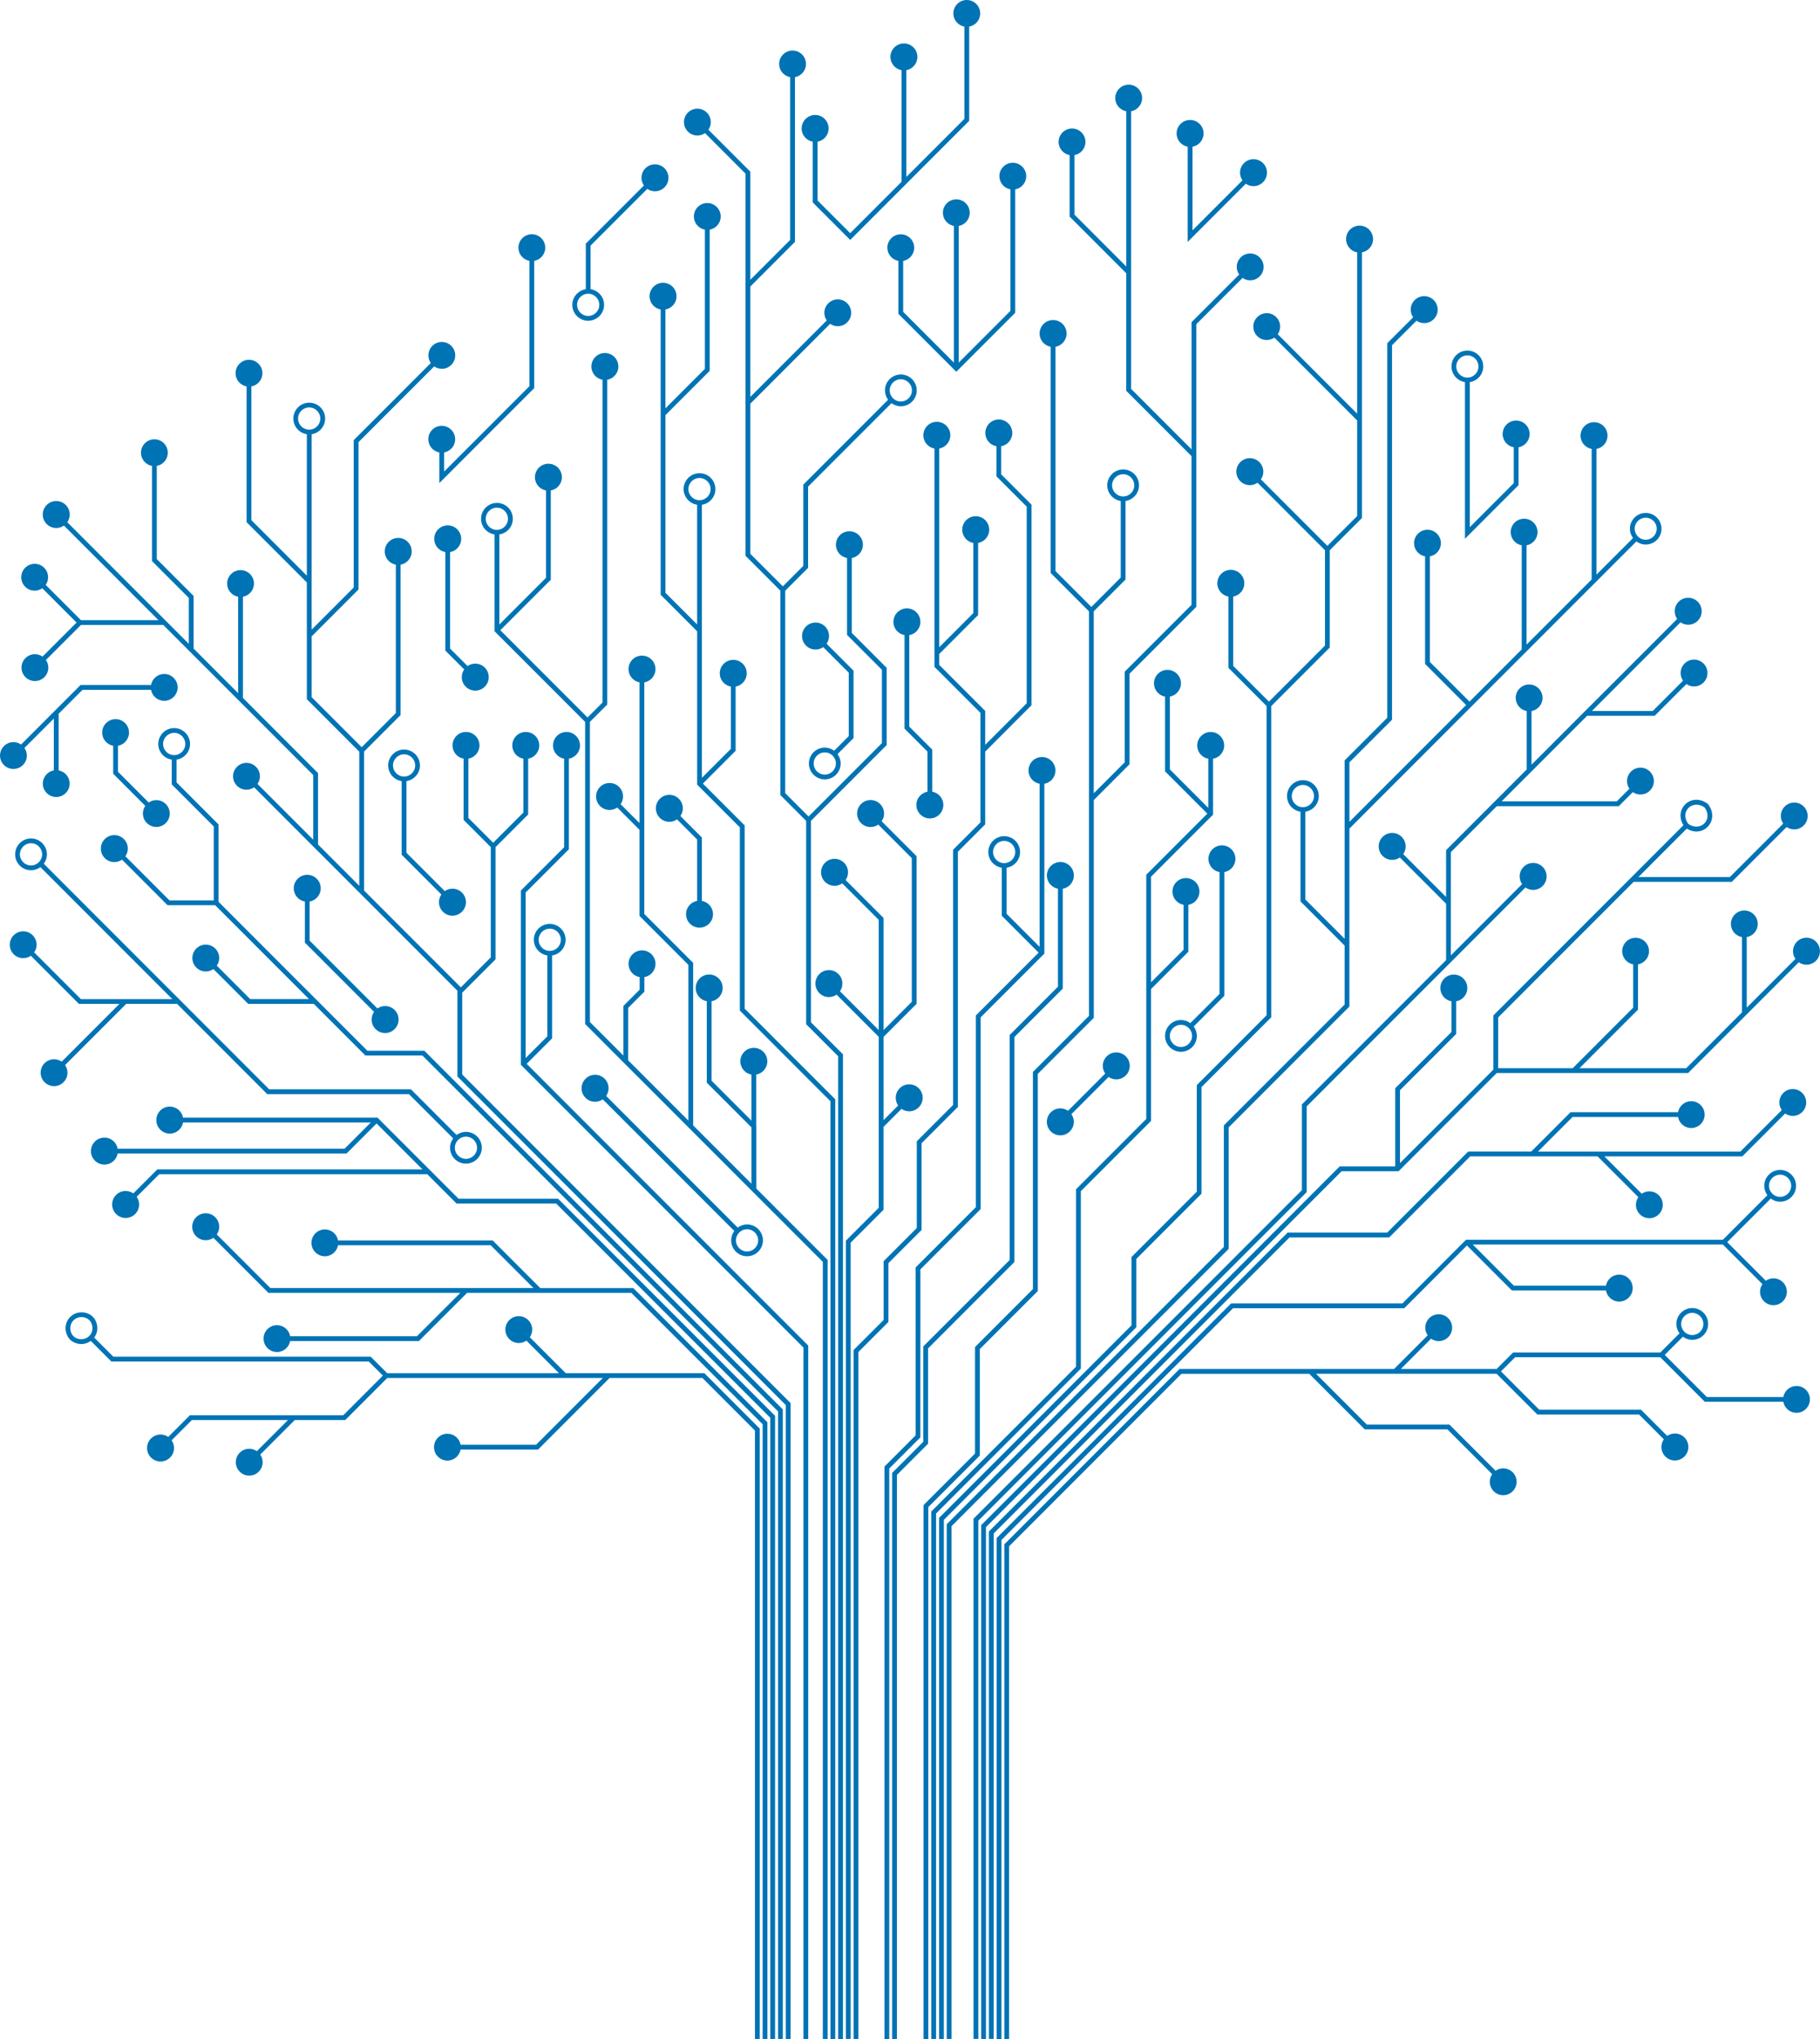<?xml version="1.0" encoding="UTF-8"?><svg id="a" xmlns="http://www.w3.org/2000/svg" viewBox="0 0 826 924.77"><defs><style>.b{fill:#0073b5;}</style></defs><path class="b" d="m209.75,450.26l15.14-15.14v-50.89l14.81-14.81v-25.31c2.86-.51,5.04-3,5.04-6.01,0-3.38-2.74-6.12-6.12-6.12s-6.12,2.74-6.12,6.12c0,3.01,2.17,5.5,5.04,6.01v24.4l-13.72,13.72-11.25-11.25v-26.88c2.86-.51,5.04-3,5.04-6.01,0-3.38-2.74-6.12-6.12-6.12s-6.12,2.74-6.12,6.12c0,3.01,2.17,5.5,5.04,6.01v27.78l12.34,12.34v49.99l-13.6,13.6-43.91-43.91v-63.01l16.57-16.58v-68.2c2.86-.51,5.04-3,5.04-6.01,0-3.38-2.74-6.12-6.12-6.12s-6.12,2.74-6.12,6.12c0,3.01,2.17,5.5,5.04,6.01v67.3l-15.49,15.49-22.71-22.71v-27.56l21.26-21.26v-66.84l34.35-34.35c.98.68,2.17,1.09,3.46,1.09,3.36,0,6.09-2.73,6.09-6.09s-2.73-6.09-6.09-6.09-6.09,2.73-6.09,6.09c0,1.29.41,2.48,1.09,3.46l-34.99,34.99v66.84l-19.09,19.09v-88.62c3.46-.53,6.12-3.5,6.12-7.1,0-3.98-3.23-7.21-7.21-7.21s-7.21,3.23-7.21,7.21c0,3.6,2.66,6.57,6.12,7.1v64.16l-25.17-25.17v-60.68c2.84-.51,5-2.99,5-5.98,0-3.36-2.73-6.09-6.09-6.09s-6.09,2.73-6.09,6.09c0,2.99,2.16,5.46,5,5.98v61.58l27.35,27.35v52.93l23.8,23.8v60.84l-18.72-18.72v-32.4l-34.08-34.08v-45.9c2.84-.51,5-2.99,5-5.98,0-3.36-2.73-6.09-6.09-6.09s-6.09,2.73-6.09,6.09c0,2.99,2.16,5.46,5,5.98v43.72l-20.21-20.21v-23.88l-16.71-16.71v-42.26c2.84-.51,5-2.99,5-5.98,0-3.36-2.73-6.09-6.09-6.09s-6.09,2.73-6.09,6.09c0,2.99,2.16,5.46,5,5.98v43.16l16.71,16.71v20.81l-55.14-55.14c.69-.99,1.1-2.19,1.1-3.49,0-3.38-2.74-6.12-6.12-6.12s-6.12,2.74-6.12,6.12,2.74,6.12,6.12,6.12c1.3,0,2.5-.41,3.49-1.1l42.89,42.89h-35.17l-16-16c.68-.98,1.09-2.17,1.09-3.46,0-3.36-2.73-6.09-6.09-6.09s-6.09,2.73-6.09,6.09,2.73,6.09,6.09,6.09c1.29,0,2.48-.41,3.46-1.09l15.55,15.55-15.44,15.44c-.98-.68-2.17-1.09-3.46-1.09-3.36,0-6.09,2.73-6.09,6.09s2.73,6.09,6.09,6.09,6.09-2.73,6.09-6.09c0-1.29-.41-2.48-1.09-3.46l15.89-15.89h37.35l68.07,68.07v29.32l-25.29-25.29c.68-.98,1.09-2.17,1.09-3.46,0-3.36-2.73-6.09-6.09-6.09s-6.09,2.73-6.09,6.09,2.73,6.09,6.09,6.09c1.29,0,2.48-.41,3.46-1.09l27.15,27.15,65.12,65.12v38.88l149.03,149.03v287.51h2.17v-288.41l-149.03-149.03v-37.07Zm-74.47-260.43c0-2.78,2.26-5.04,5.04-5.04s5.04,2.26,5.04,5.04-2.26,5.04-5.04,5.04-5.04-2.26-5.04-5.04Z"/><path class="b" d="m166.73,476.56l-67.54-67.54v-35.08l-19.06-19.06v-10.34c3.46-.53,6.12-3.5,6.12-7.1,0-3.98-3.23-7.21-7.21-7.21s-7.21,3.23-7.21,7.21c0,3.6,2.66,6.57,6.12,7.1v11.24l19.06,19.06v33.55h-20.08l-20.02-20.02c.69-.99,1.1-2.19,1.1-3.49,0-3.38-2.74-6.12-6.12-6.12s-6.12,2.74-6.12,6.12,2.74,6.12,6.12,6.12c1.3,0,2.5-.41,3.49-1.1l20.65,20.65h21.62l42.58,42.58h-26.69l-15.15-15.15c.68-.98,1.09-2.17,1.09-3.46,0-3.36-2.73-6.09-6.09-6.09s-6.09,2.73-6.09,6.09,2.73,6.09,6.09,6.09c1.29,0,2.48-.41,3.46-1.09l15.79,15.79h29.77l23.42,23.42h25.86l161.42,161.42v284.62h2.17v-285.52l-162.69-162.69h-25.86Zm-92.72-139.12c0-2.78,2.26-5.04,5.04-5.04s5.04,2.26,5.04,5.04-2.26,5.04-5.04,5.04-5.04-2.26-5.04-5.04Z"/><path class="b" d="m208.13,543.7l-36.77-36.77h-88.28c-.52-2.86-3-5.03-6.01-5.03-3.38,0-6.12,2.74-6.12,6.12s2.74,6.12,6.12,6.12c3.01,0,5.5-2.17,6.01-5.04h85.2l-11.89,11.9H53.4c-.51-2.86-3-5.04-6.01-5.04-3.38,0-6.12,2.74-6.12,6.12s2.74,6.12,6.12,6.12c3.01,0,5.5-2.17,6.01-5.03h103.89l13.62-13.62,20.83,20.83h-120.34l-10.89,10.89c-.99-.69-2.19-1.1-3.49-1.1-3.38,0-6.12,2.74-6.12,6.12s2.74,6.12,6.12,6.12,6.12-2.74,6.12-6.12c0-1.3-.41-2.5-1.1-3.49l10.25-10.25h121.61l13.31,13.31h45.2l97.18,97.18v281.72h2.17v-282.62l-98.46-98.46h-45.2Z"/><path class="b" d="m245.19,584.19l-21.59-21.59h-70.18c-.51-2.84-2.99-5-5.98-5-3.36,0-6.09,2.73-6.09,6.09s2.73,6.09,6.09,6.09c2.99,0,5.46-2.16,5.98-5h69.28l19.42,19.42h-119.42l-24.32-24.32c.69-.99,1.1-2.19,1.1-3.49,0-3.38-2.74-6.12-6.12-6.12s-6.12,2.74-6.12,6.12,2.74,6.12,6.12,6.12c1.3,0,2.5-.41,3.49-1.1l24.96,24.96h87.1l-19.66,19.66h-57.56c-.51-2.84-2.99-5-5.98-5-3.36,0-6.09,2.73-6.09,6.09s2.73,6.09,6.09,6.09c2.99,0,5.46-2.16,5.98-5h58.46l21.83-21.83h74.55l59.59,59.59v278.82h2.17v-279.72l-60.86-60.86h-42.23Z"/><path class="b" d="m256.77,622.82l-16.32-16.32c.68-.98,1.09-2.17,1.09-3.46,0-3.36-2.73-6.09-6.09-6.09s-6.09,2.73-6.09,6.09,2.73,6.09,6.09,6.09c1.29,0,2.48-.41,3.46-1.09l14.78,14.78h-77.96l-7.49-7.49H51.43l-8.7-8.7c.09-.13.21-.22.3-.35,1.37-2.13,1.51-4.76.39-7.2-.64-1.39-1.76-2.51-3.15-3.15-3.47-1.6-7.45-.45-9.38,2.58-1.37,2.13-1.51,4.76-.39,7.19.64,1.39,1.76,2.51,3.15,3.15,1.08.5,2.19.75,3.31.75,1.56,0,3.02-.54,4.23-1.44l9.35,9.35h116.83l6.4,6.4-17.98,17.98h-69.6l-9.84,9.84c-.99-.69-2.19-1.1-3.49-1.1-3.38,0-6.12,2.74-6.12,6.12s2.74,6.12,6.12,6.12,6.12-2.74,6.12-6.12c0-1.3-.41-2.5-1.1-3.49l9.21-9.21h43.62l-14.14,14.13c-.98-.68-2.17-1.09-3.46-1.09-3.36,0-6.09,2.73-6.09,6.09s2.73,6.09,6.09,6.09,6.09-2.73,6.09-6.09c0-1.29-.41-2.48-1.09-3.46l15.67-15.67h22.91l19.07-19.07h97.83l-30.29,30.29h-34.26c-.51-2.84-2.99-5-5.98-5-3.36,0-6.09,2.72-6.09,6.09s2.73,6.09,6.09,6.09c2.99,0,5.46-2.16,5.98-5h35.16l32.46-32.47h42.11l23.86,23.86v275.92h2.17v-276.82l-25.13-25.13h-62.88Zm-222.23-15.94c-.91-.42-1.67-1.18-2.09-2.09-.8-1.75-.72-3.62.24-5.11.93-1.45,2.52-2.32,4.24-2.32.8,0,1.61.18,2.4.55.91.42,1.67,1.18,2.09,2.09.8,1.75.72,3.62-.24,5.11-1.37,2.13-4.15,2.92-6.64,1.78Z"/><path class="b" d="m593.01,501.83l65.12-65.12,34.19-34.19c.99.69,2.19,1.1,3.49,1.1,3.38,0,6.12-2.74,6.12-6.12s-2.74-6.12-6.12-6.12-6.12,2.74-6.12,6.12c0,1.3.41,2.5,1.1,3.49l-32.33,32.33v-46.82l20.86-20.86h55.35l6.38-6.38c.98.68,2.17,1.09,3.46,1.09,3.36,0,6.09-2.73,6.09-6.09s-2.73-6.09-6.09-6.09-6.09,2.73-6.09,6.09c0,1.29.41,2.48,1.09,3.46l-5.74,5.74h-52.27l38.81-38.81h30.67l14.4-14.4c.98.68,2.17,1.09,3.46,1.09,3.36,0,6.09-2.73,6.09-6.09s-2.73-6.09-6.09-6.09-6.09,2.73-6.09,6.09c0,1.29.41,2.48,1.09,3.46l-13.76,13.76h-27.6l40.22-40.22c.99.69,2.19,1.1,3.49,1.1,3.38,0,6.12-2.74,6.12-6.12s-2.74-6.12-6.12-6.12-6.12,2.74-6.12,6.12c0,1.3.41,2.5,1.1,3.49l-41.75,41.75h-.01s-24.33,24.34-24.33,24.34v-24.3c2.84-.51,5-2.99,5-5.98,0-3.36-2.73-6.09-6.09-6.09s-6.09,2.73-6.09,6.09c0,2.99,2.16,5.46,5,5.98v26.47l-36.6,36.6v21.25l-19.45-19.45c.69-.99,1.1-2.19,1.1-3.49,0-3.38-2.74-6.12-6.12-6.12s-6.12,2.74-6.12,6.12,2.74,6.12,6.12,6.12c1.3,0,2.5-.41,3.49-1.1l20.99,20.98v25.57l-65.44,65.44v38.88l-149.03,149.03v235.93h2.17v-235.03l149.03-149.03v-38.88Z"/><path class="b" d="m630.46,561.25l36.77-36.77h57.83l18.49,18.49c-.68.99-1.09,2.17-1.09,3.46,0,3.36,2.72,6.09,6.09,6.09s6.09-2.72,6.09-6.09-2.73-6.09-6.09-6.09c-1.29,0-2.48.41-3.46,1.09l-16.96-16.96h62.62l19.44-19.44c.98.68,2.17,1.09,3.46,1.09,3.36,0,6.09-2.73,6.09-6.09s-2.72-6.09-6.09-6.09-6.09,2.73-6.09,6.09c0,1.29.41,2.48,1.09,3.46l-18.8,18.8h-91.84l15.67-15.67h47.9c.51,2.84,2.99,5,5.98,5,3.36,0,6.09-2.73,6.09-6.09s-2.73-6.09-6.09-6.09c-2.99,0-5.46,2.16-5.98,5h-48.8l-17.84,17.84h-28.61l-36.77,36.77h-45.19l-135.56,135.56v230.13h2.17v-229.23l134.28-134.28h45.19Z"/><path class="b" d="m637.33,593.34l28.44-28.44,20.39,20.39h42.69c.52,2.86,3,5.04,6.02,5.04,3.38,0,6.12-2.74,6.12-6.12s-2.74-6.12-6.12-6.12c-3.01,0-5.5,2.17-6.01,5.03h-41.79l-18.66-18.66h113.5l17.96,17.96c-.68.98-1.09,2.17-1.09,3.46,0,3.36,2.73,6.09,6.09,6.09s6.09-2.73,6.09-6.09-2.73-6.09-6.09-6.09c-1.29,0-2.48.41-3.46,1.09l-17.51-17.51,19.75-19.75c1.2.88,2.66,1.42,4.26,1.42,3.98,0,7.21-3.23,7.21-7.21s-3.23-7.21-7.21-7.21-7.21,3.23-7.21,7.21c0,1.6.54,3.06,1.42,4.26l-20.2,20.2h-116.57l-28.89,28.89h-77.75l-106.37,106.37v227.23h2.17v-226.33l105.09-105.09h77.75Zm170.56-60.56c2.78,0,5.04,2.26,5.04,5.03s-2.26,5.04-5.04,5.04-5.04-2.26-5.04-5.04,2.26-5.03,5.04-5.03Z"/><path class="b" d="m337.94,374.33l-18.94-18.94,14.86-14.86v-29.13c2.86-.51,5.04-3,5.04-6.01,0-3.38-2.74-6.12-6.12-6.12s-6.12,2.74-6.12,6.12c0,3.01,2.18,5.5,5.04,6.01v28.23l-13.14,13.14v-123.84c3.46-.53,6.12-3.5,6.12-7.1,0-3.98-3.23-7.21-7.21-7.21s-7.21,3.23-7.21,7.21c0,3.6,2.67,6.57,6.12,7.1v54.3l-14.37-14.37v-80.58l20.08-20.08v-64.04c2.84-.51,5-2.99,5-5.98,0-3.36-2.73-6.09-6.09-6.09s-6.09,2.73-6.09,6.09c0,2.99,2.16,5.46,5,5.98v63.14l-17.91,17.91v-44.83c2.86-.51,5.04-3,5.04-6.01,0-3.38-2.74-6.12-6.12-6.12s-6.12,2.74-6.12,6.12c0,3.01,2.17,5.5,5.04,6.01v129.39l16.55,16.55v69.54l19.39,19.39v83.11l41.12,41.12v425.32h2.17v-426.22l-41.12-41.12v-83.11Zm-25.51-152.5c0-2.78,2.26-5.04,5.04-5.04s5.04,2.26,5.04,5.04-2.26,5.04-5.04,5.04-5.04-2.26-5.04-5.04Z"/><path class="b" d="m368.03,372.31l34.38-34.38v-35.04l-15.83-15.83v-33.98c2.86-.51,5.04-3,5.04-6.01,0-3.38-2.74-6.12-6.12-6.12s-6.12,2.74-6.12,6.12c0,3.01,2.17,5.5,5.04,6.01v34.88l15.83,15.83v33.24l-33.29,33.29-10.59-10.59v-91.8l10.38-10.38v-36.85l37.85-37.85c1.2.88,2.66,1.42,4.25,1.42,3.98,0,7.21-3.23,7.21-7.21s-3.23-7.21-7.21-7.21-7.21,3.23-7.21,7.21c0,1.6.54,3.06,1.42,4.25l-38.48,38.48v36.85l-9.29,9.29-14.75-14.75v-68.09l36.22-36.22c.98.68,2.17,1.09,3.46,1.09,3.36,0,6.09-2.73,6.09-6.09s-2.73-6.09-6.09-6.09-6.09,2.73-6.09,6.09c0,1.29.41,2.48,1.09,3.46l-34.68,34.68v-50.06l20.25-20.25V34.99c2.84-.51,5-2.99,5-5.98,0-3.36-2.73-6.09-6.09-6.09s-6.09,2.73-6.09,6.09c0,2.99,2.16,5.46,5,5.98v73.83l-18.08,18.08v-49.04l-19.02-19.02c.68-.98,1.09-2.17,1.09-3.46,0-3.36-2.73-6.09-6.09-6.09s-6.09,2.73-6.09,6.09,2.73,6.09,6.09,6.09c1.29,0,2.48-.41,3.46-1.09l18.39,18.39v103.44l-.21.21.21.21v69.47l15.83,15.83v92.71l11.68,11.68v92.22l14.53,14.53v445.71h2.17v-446.61l-14.53-14.53v-91.32Zm40.8-200.29c2.78,0,5.04,2.26,5.04,5.04s-2.26,5.04-5.04,5.04-5.04-2.26-5.04-5.04,2.26-5.04,5.04-5.04Z"/><path class="b" d="m400.98,511.1l8.17-8.17c.99.69,2.19,1.1,3.49,1.1,3.38,0,6.12-2.74,6.12-6.12s-2.74-6.12-6.12-6.12-6.12,2.74-6.12,6.12c0,1.3.41,2.5,1.1,3.49l-6.63,6.63v-37.75l14.99-14.99v-66.97l-15.85-15.85c.69-.99,1.1-2.19,1.1-3.49,0-3.38-2.74-6.12-6.12-6.12s-6.12,2.74-6.12,6.12,2.74,6.12,6.12,6.12c1.3,0,2.5-.41,3.49-1.1l15.21,15.21v65.17l-12.82,12.82v-50.86l-17.21-17.21c.69-.99,1.1-2.19,1.1-3.49,0-3.38-2.74-6.12-6.12-6.12s-6.12,2.74-6.12,6.12,2.74,6.12,6.12,6.12c1.3,0,2.5-.41,3.49-1.1l16.57,16.57v49.96l-17.6-17.6c.69-.99,1.1-2.19,1.1-3.49,0-3.38-2.74-6.12-6.12-6.12s-6.12,2.74-6.12,6.12,2.74,6.12,6.12,6.12c1.3,0,2.5-.41,3.49-1.1l19.13,19.13v77.53l-14.92,14.92v362.04h2.17v-361.14l14.92-14.92v-37.61Z"/><path class="b" d="m403.19,572.91l15.05-15.05v-39.33l16.49-16.49v-115.74l12.4-12.4v-33.01l21.01-21.01v-90.99l-13.75-13.75v-12.75c2.86-.51,5.03-3,5.03-6.01,0-3.38-2.74-6.12-6.12-6.12s-6.12,2.74-6.12,6.12c0,3.01,2.17,5.5,5.04,6.01v13.65l13.75,13.75v89.19l-18.84,18.84v-15.39l-20.87-20.87v-4.93l17.65-17.65v-32.72c2.86-.51,5.04-3,5.04-6.01,0-3.38-2.74-6.12-6.12-6.12s-6.12,2.74-6.12,6.12c0,3.01,2.17,5.5,5.03,6.01v31.82l-15.47,15.47v-90.11c2.86-.51,5.03-3,5.03-6.01,0-3.38-2.74-6.12-6.12-6.12s-6.12,2.74-6.12,6.12c0,3.01,2.17,5.5,5.04,6.01v99.01l20.87,20.87v49.68l-12.4,12.4v115.74l-16.49,16.49v39.33l-15.05,15.05v26.67l-13.63,13.63v312.45h2.17v-311.55l13.63-13.63v-26.67Z"/><path class="b" d="m444.71,611.85l26.28-26.28v-98.5l25.43-25.43v-98.79l16.22-16.22v-41.09l30.32-30.32v-128.2l20.97-20.97c.99.68,2.17,1.09,3.46,1.09,3.36,0,6.09-2.73,6.09-6.09s-2.73-6.09-6.09-6.09-6.09,2.73-6.09,6.09c0,1.29.41,2.48,1.09,3.46l-21.61,21.61v57.68l-27.44-27.44V50.47c2.84-.51,5-2.99,5-5.98,0-3.36-2.72-6.09-6.09-6.09s-6.09,2.73-6.09,6.09c0,2.99,2.16,5.46,5,5.98v70.4l-23.53-23.53v-26.99c2.84-.51,5-2.99,5-5.98,0-3.36-2.73-6.09-6.09-6.09s-6.09,2.73-6.09,6.09c0,2.99,2.16,5.46,5,5.98v27.89l25.7,25.7v53.31l29.62,29.62v67.45l-30.32,30.32v41.09l-14.05,14.05v-82.52l14.42-14.41v-35.63c3.46-.53,6.12-3.5,6.12-7.1,0-3.98-3.23-7.21-7.21-7.21s-7.21,3.23-7.21,7.21c0,3.6,2.66,6.57,6.12,7.1v34.73l-13.33,13.33-16.29-16.29v-101.71c2.86-.51,5.04-3,5.04-6.01,0-3.38-2.74-6.12-6.12-6.12s-6.12,2.74-6.12,6.12c0,3.01,2.17,5.5,5.03,6.01v102.61l17.37,17.37v183.48l-25.43,25.43v98.5l-26.28,26.28v48.32l-23.37,23.37v242.14h2.17v-241.24l23.37-23.37v-48.32Zm60.01-391.73c0-2.78,2.26-5.04,5.04-5.04s5.03,2.26,5.03,5.04-2.26,5.04-5.03,5.04-5.04-2.26-5.04-5.04Z"/><path class="b" d="m490.54,540.26l31.86-31.86v-59.81l16.93-16.93v-21.28c2.86-.51,5.03-3,5.03-6.01,0-3.38-2.74-6.12-6.12-6.12s-6.12,2.74-6.12,6.12c0,3.01,2.17,5.5,5.04,6.01v20.38l-14.76,14.76v-47.89l28.15-28.15v-25.35c2.86-.51,5.04-3,5.04-6.01,0-3.38-2.74-6.12-6.12-6.12s-6.12,2.74-6.12,6.12c0,3.01,2.17,5.5,5.03,6.01v22.28l-17.45-17.45v-33.01c2.86-.51,5.04-3,5.04-6.01,0-3.38-2.74-6.12-6.12-6.12s-6.12,2.74-6.12,6.12c0,3.01,2.17,5.5,5.03,6.01v33.91l19.17,19.17-27.7,27.7v110.78l-31.86,31.86v80.48l-65.7,65.69v239.24h2.17v-238.34l65.7-65.69v-80.48Z"/><path class="b" d="m515.67,571.02l29.63-29.63v-48.34l31.67-31.67v-141.16l26.53-26.53v-44.13l14.61-14.61v-120.49c2.86-.51,5.04-3,5.04-6.01,0-3.38-2.74-6.12-6.12-6.12s-6.12,2.74-6.12,6.12c0,3.01,2.17,5.5,5.03,6.01v73.17l-36.04-36.04c.68-.98,1.09-2.18,1.09-3.46,0-3.36-2.72-6.09-6.09-6.09s-6.09,2.73-6.09,6.09,2.73,6.09,6.09,6.09c1.29,0,2.48-.41,3.46-1.09l37.58,37.58v43.34l-13.52,13.53-30.17-30.17c.69-.99,1.1-2.19,1.1-3.49,0-3.38-2.74-6.12-6.12-6.12s-6.12,2.74-6.12,6.12,2.74,6.12,6.12,6.12c1.3,0,2.5-.41,3.49-1.1l30.62,30.62v43.23l-25.44,25.44-16.22-16.22v-31.43c2.86-.51,5.04-3,5.04-6.01,0-3.38-2.74-6.12-6.12-6.12s-6.12,2.74-6.12,6.12c0,3.01,2.18,5.5,5.04,6.01v32.33l17.31,17.31v140.26l-31.67,31.67v48.34l-29.63,29.63v30.98l-87.33,87.33v236.34h2.17v-235.44l87.33-87.33v-30.98Z"/><path class="b" d="m557.62,511.33l54.8-54.8v-80.72l111.79-111.78h0l.08-.08.24-.24h0l18.14-18.14c1.19.87,2.64,1.41,4.23,1.41,3.96,0,7.17-3.22,7.17-7.17s-3.22-7.17-7.17-7.17-7.17,3.22-7.17,7.17c0,1.59.53,3.04,1.41,4.23l-16.6,16.6v-57.03c2.86-.51,5.03-3,5.03-6.01,0-3.38-2.74-6.12-6.12-6.12s-6.12,2.74-6.12,6.12c0,3.01,2.17,5.5,5.04,6.01v59.2l-29.56,29.55v-45.03c2.84-.51,5-2.99,5-5.98,0-3.36-2.72-6.09-6.09-6.09s-6.09,2.73-6.09,6.09c0,2.99,2.16,5.46,5,5.98v47.2l-23.69,23.69-17.99-17.99v-47.89c2.84-.51,5-2.99,5-5.98,0-3.36-2.73-6.09-6.09-6.09s-6.09,2.73-6.09,6.09c0,2.99,2.16,5.46,5,5.98v48.79l18.63,18.63-52.97,52.97v-26.96l19.34-19.34v-169.86l11.11-11.11c.99.69,2.19,1.1,3.49,1.1,3.38,0,6.12-2.74,6.12-6.12s-2.74-6.12-6.12-6.12-6.12,2.74-6.12,6.12c0,1.3.41,2.5,1.1,3.49l-11.75,11.75v169.86l-19.34,19.34v80.92l-17.85-17.85v-39.79c3.46-.53,6.12-3.5,6.12-7.1,0-3.98-3.23-7.21-7.21-7.21s-7.21,3.23-7.21,7.21c0,3.6,2.66,6.57,6.12,7.1v40.69l20.02,20.02v26.75l-54.8,54.8v55.12l-125.78,125.78v233.44h2.17v-232.54l125.78-125.78v-55.12Zm189.27-276.53c2.76,0,5,2.24,5,5s-2.24,5-5,5-5-2.24-5-5,2.24-5,5-5Zm-160.62,126.26c0-2.78,2.26-5.04,5.04-5.04s5.04,2.26,5.04,5.04-2.26,5.04-5.04,5.04-5.04-2.26-5.04-5.04Z"/><path class="b" d="m417.7,575.75l27.35-27.35v-86.96l28.93-28.93v-77.04c2.86-.51,5.04-3,5.04-6.01,0-3.38-2.74-6.12-6.12-6.12s-6.12,2.74-6.12,6.12c0,3.01,2.17,5.5,5.04,6.01v73.97l-14.98-14.98v-20.91c3.46-.53,6.12-3.5,6.12-7.1,0-3.98-3.23-7.21-7.21-7.21s-7.21,3.23-7.21,7.21c0,3.6,2.66,6.57,6.12,7.1v21.81l16.71,16.71-28.48,28.48v86.96l-27.35,27.35v76.16l-14.13,14.13v259.63h2.17v-258.73l14.13-14.13v-76.16Zm33-189.32c0-2.78,2.26-5.04,5.04-5.04s5.03,2.26,5.03,5.04-2.26,5.04-5.03,5.04-5.04-2.26-5.04-5.04Z"/><path class="b" d="m421.2,611.57l39.2-39.2v-102.04l21.93-21.93v-45.31c2.86-.51,5.04-3,5.04-6.01,0-3.38-2.74-6.12-6.12-6.12s-6.12,2.74-6.12,6.12c0,3.01,2.17,5.5,5.03,6.01v44.41l-21.93,21.93v102.04l-39.2,39.2v43.24l-14.13,14.13v256.73h2.17v-255.83l14.13-14.13v-43.24Z"/><path class="b" d="m343.2,510.88v-23.5c2.86-.52,5.04-3,5.04-6.01,0-3.38-2.74-6.12-6.12-6.12s-6.12,2.74-6.12,6.12c0,3.01,2.17,5.5,5.04,6.01v20.87l-18.1-18.1v-36.04c2.86-.51,5.04-3,5.04-6.01,0-3.38-2.74-6.12-6.12-6.12s-6.12,2.74-6.12,6.12c0,3.01,2.17,5.5,5.04,6.01v36.94l20.27,20.27v25.56l-26.46-26.46v-73.7l-22.17-22.17v-105.06c2.88-.5,5.07-3,5.07-6.02,0-3.38-2.74-6.12-6.12-6.12s-6.12,2.74-6.12,6.12c0,3,2.16,5.48,5,6.01v63.83l-8.58-8.58c.69-.99,1.1-2.19,1.1-3.49,0-3.38-2.74-6.12-6.12-6.12s-6.12,2.74-6.12,6.12,2.74,6.12,6.12,6.12c1.3,0,2.5-.41,3.49-1.1l10.11,10.12v39.06l22.17,22.17v70.63l-27.34-27.34v-23.75l7.38-7.38v-6.6c2.86-.51,5.04-3,5.04-6.01,0-3.38-2.74-6.12-6.12-6.12s-6.12,2.74-6.12,6.12c0,3.01,2.17,5.5,5.04,6.01v5.7l-7.38,7.38v22.48l-15.19-15.19v-136.14l7.87-7.87v-147.29c2.86-.51,5.04-3,5.04-6.01,0-3.38-2.74-6.12-6.12-6.12s-6.12,2.74-6.12,6.12c0,3.01,2.17,5.5,5.04,6.01v146.39l-6.79,6.79-39.58-39.57,22.91-22.91v-40.49c2.86-.52,5.04-3,5.04-6.01,0-3.38-2.74-6.12-6.12-6.12s-6.12,2.74-6.12,6.12c0,3.01,2.17,5.5,5.04,6.01v39.59l-21.19,21.19v-40.83c3.46-.53,6.12-3.5,6.12-7.1,0-3.98-3.23-7.21-7.21-7.21s-7.21,3.23-7.21,7.21c0,3.6,2.66,6.57,6.12,7.1v43.9l41.11,41.11v137.04l107.88,107.88v352.44h2.17v-353.34l-32.37-32.37v-28.19Zm-122.75-275.58c0-2.78,2.26-5.04,5.04-5.04s5.04,2.26,5.04,5.04-2.26,5.04-5.04,5.04-5.04-2.26-5.04-5.04Z"/><path class="b" d="m250.58,470.93v-37.59c3.46-.53,6.12-3.5,6.12-7.1,0-3.98-3.23-7.21-7.21-7.21s-7.21,3.23-7.21,7.21c0,3.6,2.67,6.57,6.12,7.1v36.69l-9.84,9.84v-75.07l19.62-19.62v-41.07c2.86-.51,5.04-3,5.04-6.01,0-3.38-2.74-6.12-6.12-6.12s-6.12,2.74-6.12,6.12c0,3.01,2.18,5.5,5.04,6.01v40.17l-19.62,19.62v79.05l128.24,128.24v313.58h2.17v-314.48l-127.79-127.79,11.57-11.57Zm-6.12-44.69c0-2.78,2.26-5.04,5.04-5.04s5.04,2.26,5.04,5.04-2.26,5.04-5.04,5.04-5.04-2.26-5.04-5.04Z"/><path class="b" d="m819.87,425.3c-3.38,0-6.12,2.74-6.12,6.12,0,1.3.41,2.5,1.1,3.49l-22.1,22.1v-31.98c2.84-.51,5-2.99,5-5.98,0-3.36-2.72-6.09-6.09-6.09s-6.09,2.73-6.09,6.09c0,2.99,2.16,5.46,5,5.98v34.16l-25.31,25.31h-48.42l26.56-26.57v-20.53c2.84-.51,5-2.99,5-5.98,0-3.36-2.73-6.09-6.09-6.09s-6.09,2.73-6.09,6.09c0,2.99,2.16,5.46,5,5.98v19.63l-27.46,27.47h-33.82v-23.05l61.48-61.48h44.55l24.88-24.88c.99.68,2.17,1.09,3.46,1.09,3.36,0,6.09-2.73,6.09-6.09s-2.73-6.09-6.09-6.09-6.09,2.73-6.09,6.09c0,1.29.41,2.48,1.09,3.46l-24.24,24.24h-41.48l21.97-21.97c1.38.86,2.86,1.33,4.34,1.33,2.76,0,5.24-1.54,6.46-4.01,1.29-2.61.88-5.73-1.11-8.34l-.21-.21c-1.6-1.22-3.38-1.86-5.14-1.86-2.76,0-5.24,1.54-6.46,4.01-1.17,2.35-.93,5.11.58,7.54l-86.26,86.26v24.59l-42.38,42.38v-33.03l25.52-25.53v-14.81c2.86-.51,5.04-3,5.04-6.01,0-3.38-2.74-6.12-6.12-6.12s-6.12,2.74-6.12,6.12c0,3.01,2.18,5.5,5.04,6.01v13.91l-25.52,25.52v35.47h-25.22l-162.69,162.69v233.03h2.17v-232.13l161.42-161.42h25.86l44.55-44.55h86.85l50.22-50.22c.99.69,2.19,1.1,3.49,1.1,3.38,0,6.12-2.74,6.12-6.12s-2.74-6.12-6.12-6.12Zm-54.47-57.59c1.41-2.85,5.21-3.69,8.22-1.48,1.42,1.94,1.72,4.1.81,5.94-1.41,2.85-5.21,3.69-8.22,1.48-1.42-1.94-1.72-4.1-.81-5.94Z"/><path class="b" d="m370.12,282.36c-3.38,0-6.12,2.74-6.12,6.12s2.74,6.12,6.12,6.12c1.3,0,2.5-.41,3.49-1.1l11.59,11.59v28.77l-6.63,6.63c-1.2-.88-2.66-1.42-4.25-1.42-3.98,0-7.21,3.23-7.21,7.21s3.23,7.21,7.21,7.21,7.21-3.23,7.21-7.21c0-1.6-.54-3.06-1.42-4.25l7.27-7.27v-30.57l-12.23-12.23c.69-.99,1.1-2.19,1.1-3.49,0-3.38-2.74-6.12-6.12-6.12Zm4.2,68.97c-2.78,0-5.04-2.26-5.04-5.04s2.26-5.04,5.04-5.04,5.04,2.26,5.04,5.04-2.26,5.04-5.04,5.04Z"/><path class="b" d="m417.71,282.05c0-3.38-2.74-6.12-6.12-6.12s-6.12,2.74-6.12,6.12c0,3.01,2.18,5.5,5.04,6.01v42.41l10.42,10.42v18.18c-2.86.51-5.04,3-5.04,6.01,0,3.38,2.74,6.12,6.12,6.12s6.12-2.74,6.12-6.12c0-3.01-2.17-5.5-5.03-6.01v-19.08l-10.42-10.42v-41.51c2.86-.51,5.04-3,5.04-6.01Z"/><path class="b" d="m303.78,360.5c-3.38,0-6.12,2.74-6.12,6.12s2.74,6.12,6.12,6.12c1.3,0,2.5-.41,3.49-1.1l9.12,9.12v27.85c-2.86.51-5.04,3-5.04,6.01,0,3.38,2.74,6.12,6.12,6.12s6.12-2.74,6.12-6.12c0-3.01-2.17-5.5-5.04-6.01v-28.75l-9.75-9.75c.69-.99,1.1-2.19,1.1-3.49,0-3.38-2.74-6.12-6.12-6.12Z"/><path class="b" d="m270.07,487.47c-3.38,0-6.12,2.74-6.12,6.12s2.74,6.12,6.12,6.12c1.3,0,2.5-.41,3.49-1.1l59.7,59.7c-.88,1.2-1.42,2.66-1.42,4.25,0,3.98,3.23,7.21,7.21,7.21s7.21-3.23,7.21-7.21-3.23-7.21-7.21-7.21c-1.6,0-3.06.54-4.25,1.42l-59.7-59.7c.69-.99,1.1-2.19,1.1-3.49,0-3.38-2.74-6.12-6.12-6.12Zm68.98,70.06c2.78,0,5.04,2.26,5.04,5.04s-2.26,5.04-5.04,5.04-5.04-2.26-5.04-5.04,2.26-5.04,5.04-5.04Z"/><path class="b" d="m145.56,402.89c0-3.38-2.74-6.12-6.12-6.12s-6.12,2.74-6.12,6.12c0,3.01,2.17,5.5,5.04,6.01v18.62l31.4,31.4c-.69.99-1.1,2.19-1.1,3.49,0,3.38,2.74,6.12,6.12,6.12s6.12-2.74,6.12-6.12-2.74-6.12-6.12-6.12c-1.3,0-2.5.41-3.49,1.1l-30.77-30.77v-17.72c2.86-.51,5.04-3,5.04-6.01Z"/><path class="b" d="m215.69,313.23c3.38,0,6.12-2.74,6.12-6.12s-2.74-6.12-6.12-6.12c-1.3,0-2.5.41-3.49,1.1l-7.93-7.93v-43.75c2.86-.51,5.04-3,5.04-6.01,0-3.38-2.74-6.12-6.12-6.12s-6.12,2.74-6.12,6.12c0,3.01,2.17,5.5,5.04,6.01v44.65l8.56,8.56c-.69.99-1.1,2.19-1.1,3.49,0,3.38,2.74,6.12,6.12,6.12Z"/><path class="b" d="m205.35,415.3c3.38,0,6.12-2.74,6.12-6.12s-2.74-6.12-6.12-6.12c-1.3,0-2.5.41-3.49,1.1l-17.39-17.39v-32.5c3.46-.53,6.12-3.5,6.12-7.1,0-3.98-3.23-7.21-7.21-7.21s-7.21,3.23-7.21,7.21c0,3.6,2.66,6.57,6.12,7.1v33.4l18.03,18.03c-.69.99-1.1,2.19-1.1,3.49,0,3.38,2.74,6.12,6.12,6.12Zm-27-68.14c0-2.78,2.26-5.04,5.04-5.04s5.04,2.26,5.04,5.04-2.26,5.04-5.04,5.04-5.04-2.26-5.04-5.04Z"/><path class="b" d="m555.66,395.54c2.86-.51,5.03-3,5.03-6.01,0-3.38-2.74-6.12-6.12-6.12s-6.12,2.74-6.12,6.12c0,3.01,2.17,5.5,5.04,6.01v55.24l-13.26,13.26c-1.2-.88-2.66-1.42-4.26-1.42-3.98,0-7.21,3.23-7.21,7.21s3.23,7.21,7.21,7.21,7.21-3.23,7.21-7.21c0-1.6-.54-3.06-1.42-4.26l13.9-13.9v-56.14Zm-19.69,79.33c-2.78,0-5.04-2.26-5.04-5.03s2.26-5.04,5.04-5.04,5.04,2.26,5.04,5.04-2.26,5.03-5.04,5.03Z"/><path class="b" d="m664.87,173.32v71.03l24.31-24.31v-17.17c2.86-.51,5.03-3,5.03-6.01,0-3.38-2.74-6.12-6.12-6.12s-6.12,2.74-6.12,6.12c0,3.01,2.17,5.5,5.04,6.01v16.27l-19.96,19.96v-65.79c3.46-.53,6.12-3.5,6.12-7.1,0-3.98-3.23-7.21-7.21-7.21s-7.21,3.23-7.21,7.21c0,3.6,2.66,6.57,6.12,7.1Zm1.09-12.14c2.78,0,5.03,2.26,5.03,5.04s-2.26,5.04-5.03,5.04-5.04-2.26-5.04-5.04,2.26-5.04,5.04-5.04Z"/><path class="b" d="m506.62,489.55c3.38,0,6.12-2.74,6.12-6.12s-2.74-6.12-6.12-6.12-6.12,2.74-6.12,6.12c0,1.3.41,2.5,1.1,3.49l-16.88,16.88c-.99-.69-2.19-1.1-3.49-1.1-3.38,0-6.12,2.74-6.12,6.12s2.74,6.12,6.12,6.12,6.12-2.74,6.12-6.12c0-1.3-.41-2.5-1.1-3.49l16.88-16.88c.99.69,2.19,1.1,3.49,1.1Z"/><path class="b" d="m539.02,66.53v43.18l26.39-26.38c.99.69,2.19,1.1,3.49,1.1,3.38,0,6.12-2.74,6.12-6.12s-2.74-6.12-6.12-6.12-6.12,2.74-6.12,6.12c0,1.3.41,2.5,1.1,3.49l-22.67,22.67v-37.93c2.86-.51,5.03-3,5.03-6.01,0-3.38-2.74-6.12-6.12-6.12s-6.12,2.74-6.12,6.12c0,3.01,2.17,5.5,5.04,6.01Z"/><path class="b" d="m363.81,58.25c0,3.01,2.18,5.5,5.04,6.01v27.55l17.01,17.01,25.16-25.16h0l.11-.12.2-.2h0l28.53-28.53V12.07c2.84-.51,5-2.99,5-5.98,0-3.36-2.73-6.09-6.09-6.09s-6.09,2.73-6.09,6.09c0,2.99,2.16,5.46,5,5.98v41.85l-26.35,26.35V31.83c2.86-.51,5.03-3,5.03-6.01,0-3.38-2.74-6.12-6.12-6.12s-6.12,2.74-6.12,6.12c0,3.01,2.18,5.5,5.04,6.01v50.62l-23.3,23.3-14.83-14.83v-26.65c2.86-.51,5.04-3,5.04-6.01,0-3.38-2.74-6.12-6.12-6.12s-6.12,2.74-6.12,6.12Z"/><path class="b" d="m266.95,145.47c3.98,0,7.21-3.23,7.21-7.21,0-3.6-2.66-6.57-6.12-7.1v-19.77l25.73-25.73c.99.69,2.19,1.1,3.49,1.1,3.38,0,6.12-2.74,6.12-6.12s-2.74-6.12-6.12-6.12-6.12,2.74-6.12,6.12c0,1.3.41,2.5,1.1,3.49l-26.37,26.37v20.68c-3.46.53-6.12,3.5-6.12,7.1,0,3.98,3.23,7.21,7.21,7.21Zm0-12.25c2.78,0,5.04,2.26,5.04,5.04s-2.26,5.04-5.04,5.04-5.04-2.26-5.04-5.04,2.26-5.04,5.04-5.04Z"/><path class="b" d="m458.59,85.89v55.09l-23.48,23.48v-61.98c2.84-.51,5-2.99,5-5.98,0-3.36-2.73-6.09-6.09-6.09s-6.09,2.73-6.09,6.09c0,2.99,2.16,5.46,5,5.98v61.98l-23.02-23.02v-23.11c2.84-.51,5-2.99,5-5.98,0-3.36-2.73-6.09-6.09-6.09s-6.09,2.73-6.09,6.09c0,2.99,2.16,5.46,5,5.98v24.01l26.28,26.28,26.74-26.74v-55.99c2.84-.51,5-2.99,5-5.98,0-3.36-2.72-6.09-6.09-6.09s-6.09,2.73-6.09,6.09c0,2.99,2.16,5.46,5,5.98Z"/><path class="b" d="m240.29,118.32v56.82l-38.72,38.72v-8.66c2.84-.51,5-2.99,5-5.98,0-3.36-2.73-6.09-6.09-6.09s-6.09,2.73-6.09,6.09c0,2.99,2.16,5.47,5,5.98v13.9l43.07-43.07v-57.72c2.84-.51,5-2.99,5-5.98,0-3.36-2.73-6.09-6.09-6.09s-6.09,2.73-6.09,6.09c0,2.99,2.16,5.46,5,5.98Z"/><path class="b" d="m29.54,483.05l27.73-27.73h23.09l40.91,40.91h64.32l20.08,20.08c-.88,1.2-1.42,2.66-1.42,4.25,0,3.97,3.23,7.21,7.21,7.21s7.21-3.23,7.21-7.21-3.23-7.21-7.21-7.21c-1.6,0-3.06.54-4.25,1.42l-20.72-20.72h-64.32l-102.3-102.3c.88-1.2,1.42-2.66,1.42-4.25,0-3.98-3.23-7.21-7.21-7.21s-7.21,3.23-7.21,7.21,3.23,7.21,7.21,7.21c1.6,0,3.06-.54,4.25-1.42l59.86,59.86h-41.47l-21.2-21.2c.68-.98,1.09-2.17,1.09-3.46,0-3.36-2.73-6.09-6.09-6.09s-6.09,2.73-6.09,6.09,2.73,6.09,6.09,6.09c1.29,0,2.48-.41,3.46-1.09l21.83,21.83h18.38l-26.2,26.2c-.98-.68-2.17-1.09-3.46-1.09-3.36,0-6.09,2.73-6.09,6.09s2.73,6.09,6.09,6.09,6.09-2.73,6.09-6.09c0-1.29-.41-2.48-1.09-3.46Zm181.93,32.48c2.78,0,5.04,2.26,5.04,5.04s-2.26,5.03-5.04,5.03-5.04-2.26-5.04-5.03,2.26-5.04,5.04-5.04ZM14.08,392.53c-2.78,0-5.04-2.26-5.04-5.04s2.26-5.04,5.04-5.04,5.04,2.26,5.04,5.04-2.26,5.04-5.04,5.04Z"/><path class="b" d="m815.34,628.61c-2.99,0-5.46,2.16-5.98,5h-34.73l-19.1-19.1,8.24-8.24c1.2.88,2.66,1.42,4.25,1.42,3.98,0,7.21-3.23,7.21-7.21s-3.23-7.21-7.21-7.21-7.21,3.23-7.21,7.21c0,1.59.54,3.06,1.42,4.25l-8.69,8.69h-66.82l-7.49,7.49h-43.48l13.74-13.74c.99.68,2.17,1.09,3.46,1.09,3.36,0,6.09-2.73,6.09-6.09s-2.72-6.09-6.09-6.09-6.09,2.73-6.09,6.09c0,1.29.41,2.48,1.09,3.46l-15.28,15.28h-97.35l-79.52,79.52v224.34h2.17v-223.44l78.25-78.25h57.97l25.2,25.2h37.51l20.32,20.32c-.68.99-1.09,2.17-1.09,3.46,0,3.36,2.73,6.09,6.09,6.09s6.09-2.72,6.09-6.09-2.73-6.09-6.09-6.09c-1.29,0-2.48.41-3.46,1.09l-20.96-20.96h-37.51l-23.02-23.03h81.96l18.48,18.48h46.17l11.24,11.24c-.69.99-1.1,2.19-1.1,3.49,0,3.38,2.74,6.12,6.12,6.12s6.12-2.74,6.12-6.12-2.74-6.12-6.12-6.12c-1.3,0-2.5.41-3.49,1.1l-11.88-11.88h-46.17l-17.39-17.39,6.4-6.4h65.92l20.19,20.19h35.63c.51,2.84,2.99,5,5.98,5,3.36,0,6.09-2.73,6.09-6.09s-2.73-6.09-6.09-6.09Zm-47.32-33.16c2.78,0,5.04,2.26,5.04,5.04s-2.26,5.03-5.04,5.03-5.03-2.26-5.03-5.03,2.26-5.04,5.03-5.04Z"/><path class="b" d="m12.18,342.69c0-1.29-.41-2.48-1.09-3.46l13.34-13.34v23.52c-2.84.51-5,2.99-5,5.98,0,3.36,2.73,6.09,6.09,6.09s6.09-2.73,6.09-6.09c0-2.99-2.16-5.46-5-5.98v-25.7l10.85-10.85h31.09c.51,2.84,2.99,5,5.98,5,3.36,0,6.09-2.73,6.09-6.09s-2.73-6.09-6.09-6.09c-2.99,0-5.46,2.16-5.98,5h-31.99l-27,27c-.98-.68-2.17-1.09-3.46-1.09-3.36,0-6.09,2.73-6.09,6.09s2.73,6.09,6.09,6.09,6.09-2.73,6.09-6.09Z"/><path class="b" d="m70.95,375.07c3.36,0,6.09-2.73,6.09-6.09s-2.73-6.09-6.09-6.09c-1.29,0-2.48.41-3.46,1.09l-13.94-13.94v-11.8c2.84-.51,5-2.99,5-5.98,0-3.36-2.73-6.09-6.09-6.09s-6.09,2.73-6.09,6.09c0,2.99,2.16,5.46,5,5.98v12.7l14.57,14.57c-.68.98-1.09,2.17-1.09,3.46,0,3.36,2.73,6.09,6.09,6.09Z"/></svg>
